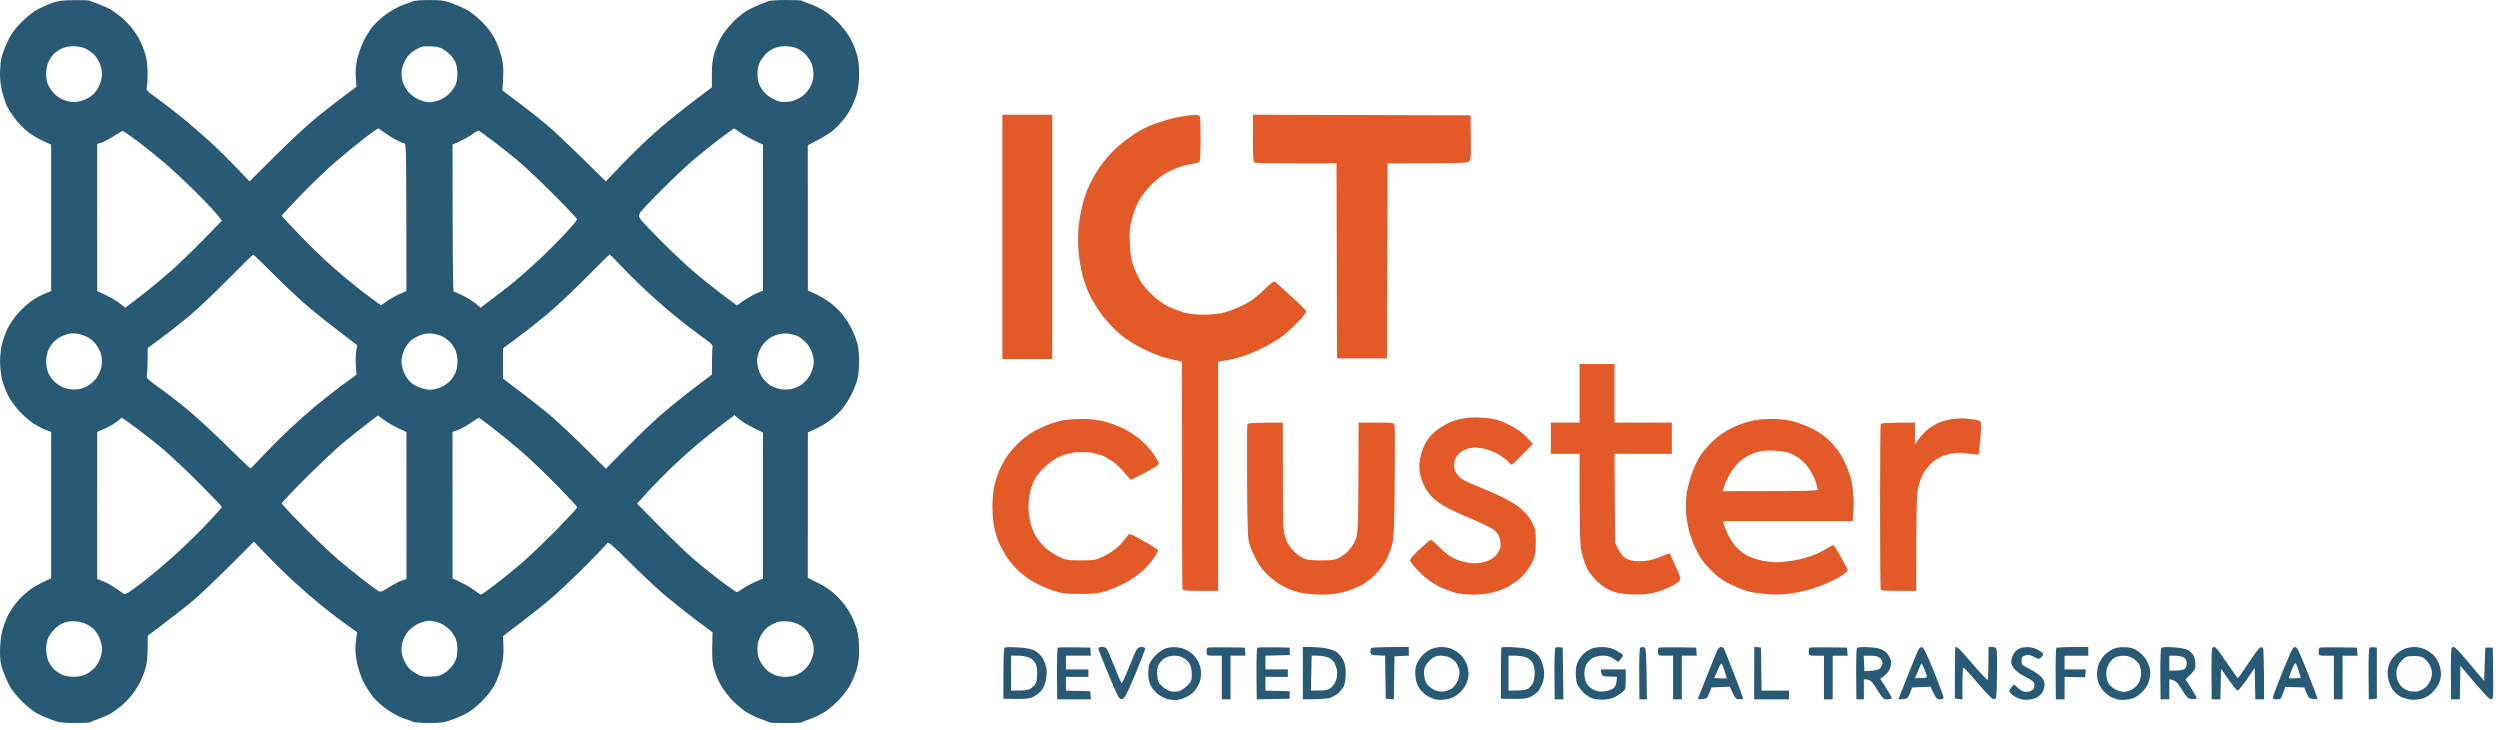 <svg width="243" height="71" viewBox="0 0 243 71" fill="none" xmlns="http://www.w3.org/2000/svg">
<path fill-rule="evenodd" clip-rule="evenodd" d="M7.21 0.012C8.01 0.004 8.691 0.025 8.725 0.061C8.759 0.096 9.14 0.25 9.573 0.402C10.007 0.555 10.553 0.796 10.785 0.937C11.018 1.077 11.464 1.402 11.774 1.659C12.085 1.914 12.556 2.397 12.819 2.73C13.083 3.063 13.437 3.608 13.604 3.941C13.772 4.275 14.007 4.874 14.127 5.274C14.262 5.727 14.345 6.412 14.349 7.092C14.353 7.691 14.316 8.319 14.268 8.485C14.19 8.757 14.269 8.85 15.059 9.403C15.54 9.741 16.618 10.565 17.45 11.235C18.283 11.905 19.619 13.049 20.419 13.778C21.219 14.507 22.409 15.672 24.255 17.632L26.7 15.196C28.044 13.856 29.799 12.22 30.598 11.56C31.398 10.901 32.637 9.925 34.651 8.424L34.582 7.576C34.537 7.015 34.579 6.421 34.708 5.819C34.814 5.32 35.083 4.529 35.306 4.063C35.529 3.596 35.956 2.915 36.253 2.548C36.55 2.182 37.199 1.605 37.695 1.269C38.19 0.932 38.897 0.56 39.263 0.445C39.629 0.328 40.025 0.182 40.141 0.119C40.258 0.056 40.967 0.004 41.717 0.004C42.908 0.005 43.195 0.047 43.989 0.342C44.489 0.527 45.17 0.835 45.504 1.027C45.837 1.219 46.466 1.735 46.902 2.174C47.398 2.674 47.855 3.288 48.125 3.82C48.362 4.287 48.654 5.104 48.774 5.638C48.942 6.382 48.974 6.86 48.835 8.788L50.38 9.951C51.231 10.589 52.472 11.567 53.138 12.123C53.805 12.679 55.371 14.145 58.889 17.632L60.437 16.006C61.288 15.111 62.774 13.675 63.741 12.814C64.709 11.954 66.33 10.627 69.195 8.485L69.192 7.243C69.19 6.32 69.255 5.783 69.445 5.153C69.587 4.686 69.874 4.006 70.084 3.638C70.294 3.273 70.766 2.653 71.132 2.263C71.499 1.873 72.073 1.378 72.406 1.162C72.739 0.946 73.339 0.646 73.739 0.493C74.139 0.342 74.562 0.17 74.678 0.11C74.794 0.052 75.558 0.002 76.375 3.97101e-05C77.191 -0.001 77.887 0.025 77.92 0.061C77.952 0.096 78.334 0.25 78.768 0.404C79.202 0.557 79.856 0.878 80.222 1.118C80.588 1.358 81.189 1.873 81.556 2.263C81.922 2.653 82.395 3.273 82.605 3.638C82.814 4.006 83.104 4.686 83.248 5.153C83.437 5.77 83.509 6.315 83.509 7.152C83.507 7.831 83.427 8.601 83.311 9.03C83.203 9.43 82.915 10.139 82.67 10.605C82.405 11.11 81.905 11.776 81.435 12.248C80.866 12.822 80.352 13.192 78.518 14.119L78.526 28.234L79.283 28.579C79.7 28.769 80.341 29.154 80.707 29.432C81.073 29.711 81.608 30.223 81.894 30.571C82.182 30.918 82.597 31.584 82.819 32.05C83.041 32.517 83.288 33.171 83.367 33.504C83.447 33.837 83.512 34.573 83.512 35.14C83.512 35.707 83.447 36.443 83.367 36.776C83.288 37.109 83.041 37.763 82.819 38.23C82.597 38.696 82.182 39.362 81.894 39.709C81.608 40.057 81.073 40.569 80.707 40.848C80.341 41.127 79.7 41.511 78.526 42.046L78.518 56.161L79.582 56.699C80.352 57.088 80.866 57.458 81.435 58.032C81.905 58.504 82.405 59.17 82.67 59.675C82.915 60.141 83.202 60.85 83.31 61.25C83.421 61.67 83.504 62.462 83.505 63.128C83.507 63.966 83.437 64.509 83.247 65.127C83.104 65.594 82.814 66.276 82.605 66.641C82.395 67.007 81.922 67.626 81.556 68.017C81.189 68.407 80.588 68.922 80.222 69.162C79.856 69.401 79.202 69.723 78.768 69.876C78.334 70.03 77.957 70.183 77.929 70.216C77.901 70.25 77.193 70.278 76.354 70.28C75.515 70.281 74.802 70.254 74.769 70.219C74.736 70.184 74.355 70.03 73.921 69.876C73.487 69.723 72.832 69.401 72.466 69.162C72.1 68.922 71.499 68.407 71.132 68.017C70.766 67.626 70.294 67.007 70.084 66.641C69.874 66.276 69.585 65.594 69.441 65.127C69.222 64.419 69.185 64.045 69.255 61.459L67.559 60.189C66.626 59.491 65.236 58.381 64.469 57.723C63.702 57.065 62.189 55.64 61.106 54.557C59.632 53.084 59.114 52.632 59.046 52.766C58.996 52.864 58.137 53.773 57.137 54.785C56.137 55.798 54.638 57.224 53.805 57.956C52.972 58.686 51.526 59.855 48.897 61.823L48.934 62.87C48.961 63.642 48.904 64.17 48.716 64.885C48.576 65.418 48.287 66.181 48.073 66.58C47.859 66.98 47.33 67.666 46.897 68.105C46.465 68.545 45.837 69.061 45.504 69.252C45.17 69.445 44.489 69.753 43.989 69.938C43.195 70.233 42.908 70.275 41.717 70.276C40.967 70.276 40.258 70.224 40.141 70.161C40.025 70.098 39.629 69.952 39.263 69.835C38.897 69.72 38.19 69.348 37.695 69.011C37.199 68.675 36.55 68.098 36.253 67.732C35.956 67.366 35.529 66.684 35.306 66.218C35.083 65.751 34.82 64.988 34.721 64.521C34.621 64.055 34.543 63.401 34.544 63.067C34.546 62.734 34.586 62.234 34.718 61.451L33.688 60.722C33.121 60.319 32.085 59.531 31.386 58.97C30.686 58.407 29.459 57.351 28.659 56.622C27.86 55.892 26.637 54.7 24.677 52.648L22.366 54.961C21.095 56.234 19.51 57.741 18.844 58.311C18.177 58.881 16.896 59.898 14.36 61.789L14.353 63.035C14.348 63.864 14.273 64.521 14.129 65.006C14.009 65.406 13.772 66.005 13.604 66.339C13.437 66.672 13.083 67.217 12.819 67.55C12.556 67.883 12.085 68.366 11.774 68.621C11.464 68.878 11.018 69.203 10.785 69.343C10.553 69.484 10.007 69.725 9.573 69.878C9.14 70.03 8.763 70.183 8.735 70.216C8.707 70.25 8.053 70.276 7.281 70.276C6.077 70.276 5.756 70.233 5.029 69.967C4.562 69.796 3.908 69.512 3.575 69.334C3.242 69.156 2.587 68.627 2.121 68.158C1.654 67.69 1.126 67.033 0.945 66.701C0.766 66.369 0.48 65.715 0.309 65.248C0.062 64.571 0 64.181 0.001 63.31C0.002 62.71 0.087 61.864 0.19 61.432C0.293 60.999 0.536 60.317 0.728 59.917C0.922 59.517 1.315 58.907 1.601 58.561C1.887 58.216 2.422 57.697 2.791 57.41C3.16 57.123 3.8 56.738 4.968 56.222L4.971 41.986L4.394 41.765C4.077 41.643 3.522 41.343 3.16 41.099C2.798 40.853 2.198 40.321 1.827 39.915C1.455 39.509 0.977 38.827 0.763 38.4C0.55 37.973 0.292 37.269 0.19 36.836C0.087 36.404 0.004 35.639 0.004 35.14C0.004 34.64 0.087 33.876 0.19 33.444C0.292 33.011 0.55 32.307 0.763 31.88C0.977 31.453 1.455 30.771 1.827 30.365C2.198 29.959 2.798 29.427 3.16 29.181C3.522 28.937 4.077 28.637 4.971 28.294L4.968 14.058L4.15 13.683C3.701 13.477 3.043 13.082 2.688 12.804C2.333 12.528 1.796 11.974 1.493 11.574C1.19 11.175 0.84 10.643 0.714 10.393C0.588 10.143 0.376 9.544 0.242 9.06C0.096 8.53 0 7.81 0 7.243C0 6.727 0.059 6.018 0.132 5.668C0.205 5.318 0.477 4.582 0.738 4.032C1.102 3.267 1.418 2.827 2.09 2.151C2.574 1.666 3.268 1.111 3.635 0.918C4.001 0.726 4.629 0.446 5.029 0.297C5.62 0.078 6.029 0.023 7.21 0.012V0.012ZM5.187 5.289C5.007 5.481 4.776 5.842 4.672 6.092C4.569 6.342 4.484 6.846 4.484 7.213C4.484 7.623 4.571 8.054 4.712 8.333C4.838 8.583 5.124 8.966 5.348 9.184C5.572 9.402 6.029 9.669 6.362 9.775C6.756 9.902 7.147 9.944 7.483 9.894C7.767 9.852 8.203 9.713 8.452 9.587C8.702 9.46 9.023 9.229 9.165 9.072C9.308 8.916 9.512 8.611 9.619 8.394C9.727 8.177 9.85 7.769 9.892 7.485C9.942 7.15 9.901 6.758 9.773 6.365C9.667 6.031 9.4 5.573 9.182 5.347C8.964 5.12 8.568 4.836 8.301 4.713C8.019 4.585 7.537 4.491 7.15 4.491C6.756 4.491 6.284 4.584 5.998 4.717C5.732 4.839 5.367 5.097 5.187 5.289V5.289ZM39.422 5.789C39.242 6.105 39.07 6.583 39.04 6.849C39.01 7.116 39.048 7.579 39.127 7.879C39.206 8.178 39.446 8.639 39.66 8.9C39.875 9.162 40.323 9.503 40.656 9.656C40.99 9.81 41.454 9.938 41.686 9.94C41.92 9.942 42.355 9.859 42.656 9.755C42.956 9.65 43.407 9.363 43.659 9.116C43.91 8.869 44.202 8.449 44.306 8.182C44.428 7.872 44.481 7.433 44.454 6.963C44.424 6.413 44.329 6.102 44.08 5.721C43.897 5.441 43.519 5.063 43.24 4.88C42.83 4.61 42.571 4.54 41.877 4.511C41.107 4.479 40.956 4.513 40.384 4.844C39.934 5.106 39.652 5.382 39.422 5.789V5.789ZM74.485 5.191C74.296 5.37 74.025 5.735 73.884 6.001C73.705 6.339 73.627 6.705 73.629 7.213C73.629 7.78 73.7 8.066 73.956 8.515C74.164 8.88 74.495 9.224 74.86 9.453C75.176 9.652 75.627 9.848 75.86 9.888C76.092 9.928 76.528 9.918 76.829 9.867C77.13 9.816 77.618 9.607 77.915 9.402C78.258 9.166 78.567 8.81 78.763 8.428C78.987 7.988 79.07 7.643 79.065 7.156C79.06 6.72 78.969 6.316 78.803 6.001C78.662 5.735 78.392 5.37 78.203 5.189C78.014 5.01 77.654 4.779 77.405 4.674C77.155 4.571 76.664 4.489 76.314 4.491C75.964 4.494 75.486 4.579 75.254 4.679C75.021 4.781 74.674 5.01 74.485 5.191V5.191ZM32.55 15.792C31.691 16.538 30.175 17.992 29.183 19.026C28.189 20.059 27.377 20.93 27.378 20.964C27.378 20.998 28.158 21.838 29.11 22.831C30.061 23.825 31.523 25.235 32.355 25.966C33.189 26.696 34.306 27.631 34.84 28.041C35.373 28.453 36.082 28.989 36.415 29.233L37.021 29.677C37.873 29.075 38.431 28.763 38.811 28.597L39.502 28.294C39.505 14.814 39.483 13.937 39.323 13.937C39.224 13.937 38.828 13.769 38.445 13.563C38.062 13.355 37.543 13.028 37.294 12.836C37.044 12.642 36.798 12.483 36.748 12.484C36.699 12.484 36.084 12.924 35.385 13.461C34.686 13.998 33.41 15.047 32.55 15.792V15.792ZM67.316 15.613C66.65 16.185 65.273 17.487 64.257 18.506C63.24 19.525 62.327 20.494 62.227 20.661C62.066 20.93 62.066 20.998 62.227 21.267C62.327 21.433 63.24 22.402 64.257 23.419C65.273 24.436 66.704 25.783 67.438 26.412C68.171 27.041 69.412 28.034 70.194 28.622L71.618 29.688C72.51 29.043 73.083 28.716 73.466 28.545L74.163 28.234V14.058C72.895 13.48 72.282 13.128 71.982 12.902C71.681 12.677 71.404 12.49 71.363 12.488C71.321 12.486 70.667 12.953 69.908 13.529C69.15 14.103 67.983 15.042 67.316 15.613ZM44.746 13.71L43.989 14.058C43.989 25.892 44.03 28.355 44.11 28.355C44.177 28.355 44.572 28.523 44.989 28.728C45.406 28.933 45.964 29.282 46.231 29.504L46.715 29.906C48.514 28.563 49.468 27.815 49.996 27.376C50.524 26.939 51.584 25.996 52.35 25.281C53.117 24.568 54.276 23.414 54.925 22.716C55.575 22.02 56.107 21.394 56.107 21.328C56.107 21.261 55.058 20.154 53.774 18.866C52.491 17.578 50.896 16.074 50.23 15.523C49.563 14.972 48.501 14.136 47.867 13.666C47.234 13.194 46.657 12.77 46.586 12.723C46.513 12.676 46.24 12.799 45.98 12.999C45.718 13.199 45.163 13.519 44.746 13.71V13.71ZM9.904 13.85L9.446 13.998L9.45 28.294C10.625 28.813 11.24 29.177 11.573 29.436L12.179 29.907C13.211 29.132 13.92 28.58 14.421 28.182C14.92 27.783 15.901 26.958 16.602 26.347C17.301 25.737 18.706 24.385 19.722 23.343L21.57 21.449C21.147 20.84 20.207 19.845 19.206 18.845C18.206 17.844 16.815 16.534 16.116 15.932C15.417 15.33 14.217 14.364 13.451 13.784C12.684 13.205 12.003 12.732 11.936 12.732C11.87 12.733 11.488 12.951 11.088 13.216C10.688 13.483 10.155 13.767 9.904 13.85V13.85ZM18.298 30.801C17.532 31.436 16.333 32.376 15.632 32.89L14.36 33.824C14.349 35.736 14.312 36.4 14.27 36.533C14.206 36.736 14.407 36.927 15.476 37.684C16.181 38.185 17.447 39.164 18.286 39.862C19.126 40.559 20.821 42.129 22.055 43.347C23.289 44.566 24.326 45.549 24.36 45.532C24.395 45.514 24.962 44.926 25.619 44.227C26.276 43.528 27.42 42.389 28.16 41.697C28.902 41.005 30.025 40.006 30.659 39.475C31.293 38.944 32.45 38.038 33.232 37.461L34.653 36.412C34.543 35.192 34.557 34.547 34.614 34.194L34.718 33.55C31.901 31.428 30.401 30.21 29.568 29.475C28.735 28.739 27.29 27.368 26.357 26.426C25.424 25.484 24.633 24.723 24.6 24.735C24.566 24.746 23.449 25.855 22.116 27.2C20.783 28.547 19.064 30.166 18.298 30.801V30.801ZM53.138 30.583C52.272 31.304 50.963 32.335 50.23 32.873L48.897 33.852V36.808C51.526 38.777 52.89 39.865 53.623 40.496C54.356 41.128 55.842 42.526 56.925 43.602L58.894 45.56C61.664 42.714 63.178 41.263 64.044 40.5C64.911 39.737 66.426 38.506 67.41 37.763L69.198 36.412C69.198 34.534 69.225 33.88 69.259 33.747C69.306 33.554 69.126 33.367 68.378 32.839C67.86 32.474 66.892 31.743 66.226 31.214C65.559 30.685 64.31 29.621 63.449 28.849C62.589 28.078 61.308 26.834 60.602 26.087C59.896 25.339 59.291 24.729 59.258 24.731C59.225 24.734 58.189 25.756 56.955 27.003C55.722 28.251 54.005 29.862 53.138 30.583V30.583ZM5.877 32.746C5.677 32.851 5.367 33.092 5.187 33.281C5.007 33.47 4.776 33.83 4.672 34.08C4.569 34.329 4.484 34.807 4.484 35.14C4.484 35.473 4.569 35.951 4.672 36.2C4.776 36.45 5.007 36.81 5.187 36.999C5.367 37.188 5.732 37.455 5.998 37.593C6.303 37.75 6.733 37.848 7.153 37.855C7.648 37.864 7.98 37.786 8.426 37.558C8.807 37.362 9.164 37.053 9.4 36.71C9.605 36.413 9.814 35.925 9.865 35.625C9.916 35.324 9.916 34.861 9.865 34.595C9.814 34.328 9.605 33.867 9.4 33.57C9.175 33.243 8.814 32.922 8.483 32.756C8.183 32.604 7.719 32.455 7.453 32.425C7.186 32.393 6.804 32.41 6.604 32.461C6.404 32.513 6.077 32.642 5.877 32.746V32.746ZM39.997 33.051C39.767 33.234 39.454 33.656 39.302 33.989C39.142 34.336 39.023 34.827 39.023 35.14C39.023 35.453 39.142 35.944 39.302 36.291C39.454 36.624 39.767 37.046 39.997 37.228C40.226 37.41 40.687 37.644 41.02 37.747C41.407 37.867 41.801 37.907 42.111 37.856C42.377 37.813 42.785 37.679 43.019 37.56C43.253 37.441 43.59 37.188 43.771 36.999C43.95 36.81 44.181 36.45 44.286 36.2C44.389 35.951 44.474 35.473 44.474 35.14C44.474 34.807 44.389 34.329 44.286 34.08C44.181 33.83 43.95 33.47 43.771 33.281C43.59 33.092 43.253 32.838 43.019 32.718C42.785 32.598 42.35 32.468 42.05 32.43C41.712 32.387 41.297 32.428 40.959 32.54C40.659 32.638 40.226 32.868 39.997 33.051V33.051ZM74.708 32.943C74.508 33.1 74.222 33.399 74.073 33.608C73.923 33.818 73.741 34.234 73.667 34.534C73.569 34.933 73.569 35.243 73.667 35.685C73.741 36.018 73.941 36.481 74.112 36.715C74.284 36.949 74.597 37.261 74.809 37.412C75.02 37.562 75.452 37.739 75.769 37.806C76.152 37.886 76.536 37.886 76.92 37.806C77.236 37.739 77.669 37.562 77.88 37.412C78.092 37.261 78.406 36.949 78.578 36.715C78.75 36.481 78.952 36.018 79.026 35.685C79.136 35.192 79.125 34.955 78.969 34.413C78.842 33.972 78.623 33.587 78.318 33.274C78.065 33.015 77.695 32.734 77.496 32.651C77.296 32.569 76.914 32.471 76.647 32.433C76.381 32.396 75.918 32.431 75.617 32.512C75.317 32.593 74.908 32.787 74.708 32.943V32.943ZM35.53 41.306C34.871 41.813 33.846 42.633 33.253 43.127C32.66 43.621 31.099 45.093 29.785 46.398C28.472 47.703 27.394 48.838 27.392 48.922C27.389 49.005 28.355 50.044 29.538 51.229C30.721 52.415 32.18 53.803 32.78 54.316C33.379 54.827 34.451 55.697 35.16 56.248C35.868 56.801 36.577 57.327 36.735 57.419C36.998 57.574 37.084 57.547 37.809 57.083C38.241 56.807 38.802 56.513 39.053 56.431L39.511 56.282L39.502 41.986C38.424 41.517 37.8 41.157 37.421 40.883L36.73 40.385L35.53 41.306ZM70.326 41.156C69.736 41.598 68.654 42.461 67.921 43.074C67.188 43.685 66.016 44.732 65.316 45.401C64.616 46.07 63.567 47.142 62.983 47.784L61.922 48.951C65.07 52.168 66.582 53.622 67.315 54.255C68.048 54.89 69.289 55.891 70.072 56.481C70.856 57.071 71.55 57.553 71.617 57.553C71.684 57.553 71.916 57.421 72.132 57.259C72.349 57.097 72.894 56.797 73.344 56.593L74.162 56.221V42.045C72.801 41.401 72.178 41.021 71.902 40.784L71.398 40.351L70.326 41.156ZM10.208 41.654L9.45 41.984L9.446 56.281C10.155 56.513 10.706 56.812 11.129 57.097C11.552 57.381 11.962 57.664 12.038 57.723C12.13 57.794 12.43 57.649 12.906 57.303C13.306 57.011 14.041 56.446 14.542 56.047C15.041 55.649 16.128 54.721 16.956 53.985C17.783 53.248 19.16 51.911 20.017 51.011C20.872 50.112 21.572 49.335 21.572 49.284C21.57 49.234 20.602 48.22 19.419 47.029C18.235 45.84 16.669 44.357 15.935 43.735C15.202 43.112 13.988 42.151 13.239 41.598C12.489 41.044 11.861 40.593 11.845 40.596C11.829 40.599 11.624 40.763 11.391 40.962C11.157 41.159 10.625 41.471 10.208 41.654V41.654ZM44.562 41.769L43.985 41.984L43.989 56.221C45.162 56.755 45.762 57.109 46.079 57.353C46.395 57.597 46.695 57.796 46.746 57.797C46.795 57.797 47.363 57.402 48.006 56.919C48.65 56.435 49.821 55.486 50.611 54.81C51.401 54.135 52.96 52.65 54.077 51.509C55.193 50.369 56.107 49.381 56.107 49.315C56.107 49.248 55.193 48.26 54.077 47.12C52.96 45.98 51.399 44.495 50.608 43.819C49.816 43.144 48.589 42.141 47.88 41.59C47.17 41.042 46.564 40.595 46.531 40.598C46.498 40.603 46.173 40.819 45.807 41.079C45.439 41.34 44.88 41.65 44.562 41.769V41.769ZM5.348 61.095C5.124 61.313 4.836 61.696 4.712 61.945C4.566 62.236 4.484 62.652 4.486 63.096C4.487 63.514 4.578 63.987 4.713 64.278C4.836 64.544 5.094 64.91 5.286 65.09C5.477 65.269 5.839 65.501 6.089 65.604C6.339 65.707 6.83 65.791 7.18 65.79C7.533 65.789 8.032 65.689 8.301 65.566C8.568 65.445 8.964 65.159 9.182 64.932C9.4 64.705 9.667 64.247 9.773 63.914C9.901 63.52 9.942 63.129 9.892 62.794C9.85 62.511 9.727 62.102 9.619 61.885C9.512 61.669 9.307 61.364 9.165 61.208C9.023 61.05 8.689 60.812 8.422 60.678C8.156 60.542 7.665 60.413 7.331 60.389C6.99 60.364 6.513 60.422 6.241 60.522C5.974 60.619 5.572 60.877 5.348 61.095V61.095ZM39.66 61.378C39.445 61.641 39.206 62.1 39.127 62.4C39.048 62.7 39.008 63.163 39.04 63.43C39.07 63.696 39.242 64.174 39.422 64.49C39.652 64.897 39.934 65.174 40.384 65.435C40.955 65.766 41.107 65.799 41.877 65.768C42.571 65.739 42.829 65.669 43.24 65.398C43.519 65.216 43.896 64.838 44.08 64.558C44.329 64.178 44.423 63.867 44.454 63.316C44.481 62.846 44.428 62.408 44.305 62.097C44.201 61.83 43.91 61.41 43.658 61.164C43.407 60.917 42.955 60.63 42.656 60.525C42.355 60.421 41.919 60.338 41.686 60.339C41.453 60.341 40.99 60.468 40.656 60.622C40.323 60.776 39.875 61.117 39.66 61.378V61.378ZM74.678 60.919C74.461 61.067 74.136 61.447 73.956 61.764C73.7 62.213 73.627 62.499 73.627 63.066C73.627 63.574 73.705 63.94 73.884 64.278C74.025 64.544 74.295 64.91 74.485 65.09C74.674 65.269 75.033 65.501 75.284 65.604C75.534 65.707 76.011 65.792 76.344 65.792C76.678 65.792 77.154 65.707 77.405 65.604C77.654 65.501 78.014 65.269 78.203 65.09C78.392 64.91 78.646 64.572 78.767 64.338C78.887 64.106 79.024 63.724 79.069 63.49C79.115 63.258 79.088 62.821 79.011 62.521C78.934 62.222 78.739 61.772 78.576 61.521C78.415 61.272 78.051 60.931 77.768 60.764C77.459 60.582 76.987 60.436 76.587 60.398C76.186 60.362 75.751 60.399 75.496 60.494C75.262 60.58 74.894 60.771 74.678 60.919V60.919ZM238.505 62.884C238.56 62.884 238.748 63.035 238.923 63.218C239.097 63.402 239.737 64.143 241.454 66.18L241.575 62.945H242.302L242.333 65.459C242.362 67.903 242.356 67.973 242.121 67.973C241.957 67.973 241.43 67.439 239.152 64.72L239.091 67.973H238.243L238.222 65.51C238.211 64.155 238.248 63.01 238.303 62.965C238.359 62.921 238.45 62.884 238.505 62.884V62.884Z" fill="#285A75"/>
<path fill-rule="evenodd" clip-rule="evenodd" d="M97.43 11.151H102.277V34.898H97.43V11.151ZM116.122 11.162C116.425 11.154 116.597 11.211 116.637 11.332C116.67 11.433 116.697 12.428 116.695 13.543C116.695 14.659 116.654 15.633 116.604 15.706C116.556 15.78 116.215 15.88 115.85 15.929C115.484 15.978 114.829 16.153 114.395 16.319C113.962 16.485 113.335 16.803 113.002 17.023C112.668 17.245 112.075 17.772 111.682 18.196C111.289 18.619 110.812 19.279 110.622 19.662C110.431 20.045 110.16 20.782 110.018 21.298C109.803 22.084 109.77 22.463 109.818 23.63C109.867 24.784 109.938 25.191 110.235 25.993C110.431 26.526 110.76 27.208 110.963 27.507C111.167 27.806 111.681 28.376 112.106 28.771C112.541 29.174 113.199 29.634 113.608 29.819C114.008 29.999 114.662 30.247 115.062 30.367C115.554 30.514 116.18 30.583 117.001 30.583C117.761 30.582 118.507 30.503 119 30.373C119.434 30.258 120.237 29.947 120.788 29.683C121.546 29.32 122.029 28.971 122.787 28.24C123.615 27.442 123.818 27.301 123.969 27.421C124.069 27.501 124.777 28.137 125.544 28.836C126.311 29.534 126.951 30.175 126.968 30.261C126.985 30.346 126.63 30.803 126.18 31.278C125.731 31.751 125.035 32.385 124.635 32.684C124.235 32.985 123.391 33.489 122.757 33.807C122.123 34.125 121.169 34.521 120.636 34.688C120.103 34.855 119.381 35.025 118.394 35.14V57.434H116.698C115.297 57.434 114.99 57.402 114.941 57.252C114.908 57.153 114.88 52.135 114.88 35.14L113.759 34.898C112.975 34.728 112.201 34.441 111.184 33.941C110.196 33.454 109.438 32.976 108.821 32.45C108.322 32.024 107.566 31.215 107.141 30.651C106.717 30.088 106.162 29.191 105.909 28.658C105.656 28.125 105.335 27.226 105.195 26.659C105.056 26.092 104.893 25.111 104.835 24.478C104.774 23.813 104.774 22.816 104.835 22.116C104.895 21.449 105.079 20.4 105.246 19.783C105.412 19.167 105.72 18.322 105.93 17.905C106.138 17.488 106.5 16.849 106.735 16.482C106.969 16.114 107.44 15.498 107.779 15.109C108.119 14.72 108.806 14.092 109.306 13.712C109.806 13.333 110.515 12.852 110.881 12.645C111.247 12.436 112.038 12.099 112.638 11.895C113.238 11.69 114.165 11.444 114.698 11.348C115.231 11.251 115.873 11.168 116.122 11.162V11.162ZM121.789 11.149L142.934 11.211L142.964 13.362C142.989 15.187 142.965 15.54 142.804 15.694C142.643 15.848 142.017 15.876 134.875 15.876L134.814 34.837H129.967L129.907 15.876H126.029C123.896 15.876 122.07 15.849 121.969 15.815C121.816 15.764 121.787 15.391 121.789 13.451V11.149ZM153.536 35.384H156.929V41.078H162.503V44.107H156.929L156.989 52.77L157.292 53.369C157.46 53.698 157.75 54.08 157.939 54.217C158.129 54.354 158.537 54.494 158.848 54.528C159.16 54.562 159.714 54.551 160.08 54.504C160.447 54.456 161.088 54.264 161.506 54.078C161.923 53.891 162.281 53.766 162.301 53.8C162.321 53.833 162.58 54.395 162.875 55.048C163.307 56 163.385 56.277 163.276 56.441C163.201 56.554 162.792 56.822 162.367 57.035C161.942 57.249 161.186 57.515 160.685 57.626C160.035 57.772 159.434 57.813 158.565 57.773C157.746 57.734 157.137 57.634 156.686 57.463C156.311 57.32 155.73 56.95 155.353 56.612C154.987 56.283 154.54 55.747 154.36 55.422C154.179 55.096 153.92 54.394 153.783 53.861C153.554 52.969 153.533 52.539 153.536 44.107H150.749V41.078H153.536V35.384ZM144.326 40.613C144.826 40.658 145.453 40.773 145.72 40.869C145.986 40.966 146.477 41.182 146.81 41.352C147.143 41.52 147.612 41.815 147.852 42.004C148.091 42.194 148.446 42.53 148.991 43.149L148.022 44.142C147.489 44.689 147.013 45.151 146.962 45.167C146.912 45.183 146.771 45.074 146.648 44.925C146.525 44.775 146.157 44.479 145.83 44.268C145.503 44.058 144.935 43.798 144.568 43.692C144.202 43.586 143.657 43.499 143.356 43.499C143.033 43.499 142.591 43.611 142.266 43.773C141.872 43.97 141.659 44.18 141.495 44.531C141.322 44.902 141.292 45.129 141.365 45.501C141.424 45.788 141.613 46.134 141.834 46.352C142.068 46.585 142.698 46.912 143.538 47.239C144.271 47.524 145.362 48 145.962 48.297C146.562 48.594 147.322 49.04 147.649 49.288C147.976 49.538 148.429 50.014 148.656 50.347C148.881 50.68 149.124 51.171 149.194 51.437C149.264 51.704 149.299 52.413 149.273 53.013C149.229 53.974 149.174 54.193 148.805 54.878C148.575 55.305 148.137 55.878 147.833 56.151C147.528 56.423 146.956 56.821 146.561 57.034C146.164 57.246 145.487 57.504 145.053 57.607C144.62 57.71 143.802 57.795 143.235 57.797C142.669 57.798 141.878 57.716 141.478 57.615C141.078 57.514 140.343 57.233 139.842 56.989C139.187 56.67 138.674 56.292 138 55.628C137.469 55.106 137.064 54.603 137.061 54.466C137.057 54.314 137.415 53.898 138.026 53.346C138.558 52.862 139.035 52.466 139.085 52.465C139.136 52.465 139.557 52.837 140.024 53.292C140.658 53.911 141.056 54.191 141.599 54.396C141.999 54.548 142.627 54.7 142.993 54.735C143.415 54.777 143.905 54.731 144.326 54.613C144.776 54.487 145.115 54.293 145.366 54.022C145.57 53.8 145.778 53.455 145.827 53.255C145.877 53.055 145.859 52.659 145.789 52.376C145.701 52.029 145.524 51.752 145.244 51.528C145.015 51.344 144.13 50.9 143.275 50.538C142.42 50.177 141.299 49.673 140.781 49.418C140.262 49.161 139.6 48.71 139.297 48.408C138.998 48.108 138.616 47.591 138.449 47.257C138.283 46.924 138.09 46.364 138.021 46.016C137.934 45.571 137.935 45.141 138.026 44.592C138.101 44.135 138.323 43.498 138.554 43.077C138.829 42.573 139.172 42.181 139.67 41.798C140.065 41.494 140.715 41.121 141.115 40.969C141.515 40.817 142.197 40.655 142.629 40.612C143.063 40.568 143.827 40.568 144.326 40.613V40.613ZM190.92 40.671C191.12 40.691 191.543 40.735 191.859 40.77C192.183 40.807 192.475 40.912 192.526 41.01C192.577 41.106 192.562 41.837 192.496 42.634C192.429 43.43 192.348 44.116 192.314 44.157C192.281 44.199 191.871 44.17 191.405 44.094C190.938 44.018 190.312 43.99 190.011 44.032C189.712 44.075 189.221 44.188 188.921 44.285C188.621 44.381 188.131 44.673 187.83 44.932C187.531 45.192 187.137 45.672 186.956 45.997C186.775 46.323 186.544 46.973 186.443 47.439C186.297 48.112 186.26 49.234 186.255 57.435H184.558C183.159 57.435 182.852 57.402 182.801 57.253C182.768 57.153 182.74 53.554 182.74 49.257C182.74 44.958 182.768 41.359 182.801 41.26C182.852 41.11 183.151 41.078 186.134 41.078L186.127 43.199L186.473 42.714C186.664 42.447 187.034 42.041 187.294 41.814C187.556 41.585 188.042 41.272 188.375 41.117C188.709 40.962 189.336 40.791 189.769 40.737C190.203 40.681 190.72 40.653 190.92 40.671V40.671ZM105.124 40.726C105.973 40.716 106.626 40.784 107.305 40.953C107.838 41.087 108.711 41.413 109.244 41.678C109.777 41.943 110.541 42.453 110.94 42.81C111.34 43.167 111.867 43.755 112.112 44.116C112.356 44.477 112.589 44.868 112.627 44.986C112.684 45.155 112.441 45.335 111.395 45.894C110.679 46.277 110.038 46.606 109.971 46.625C109.904 46.644 109.632 46.375 109.365 46.029C109.098 45.682 108.608 45.195 108.274 44.946C107.941 44.697 107.45 44.404 107.184 44.295C106.917 44.185 106.372 44.048 105.972 43.991C105.572 43.933 104.891 43.927 104.457 43.978C104.025 44.027 103.357 44.214 102.973 44.391C102.59 44.568 101.973 44.999 101.601 45.349C101.229 45.698 100.798 46.203 100.641 46.47C100.484 46.736 100.269 47.282 100.164 47.681C100.06 48.081 99.972 48.79 99.972 49.257C99.972 49.723 100.058 50.432 100.161 50.832C100.266 51.231 100.495 51.803 100.672 52.104C100.847 52.403 101.24 52.889 101.544 53.183C101.847 53.478 102.449 53.886 102.882 54.092C103.621 54.442 103.757 54.466 105.07 54.466C106.437 54.466 106.492 54.456 107.373 54.022C107.964 53.731 108.487 53.355 108.889 52.931C109.226 52.576 109.56 52.176 109.63 52.043C109.752 51.812 109.824 51.837 111.166 52.589C111.94 53.021 112.573 53.431 112.573 53.497C112.572 53.564 112.396 53.885 112.18 54.212C111.966 54.539 111.462 55.112 111.062 55.484C110.661 55.857 109.897 56.389 109.365 56.666C108.832 56.943 107.987 57.297 107.487 57.453C106.711 57.695 106.338 57.735 104.942 57.727C103.513 57.717 103.184 57.675 102.337 57.394C101.803 57.217 100.959 56.844 100.458 56.564C99.933 56.269 99.243 55.74 98.822 55.309C98.422 54.898 97.918 54.268 97.703 53.908C97.487 53.548 97.175 52.928 97.012 52.528C96.847 52.128 96.657 51.419 96.589 50.953C96.521 50.486 96.464 49.723 96.464 49.257C96.464 48.79 96.519 48.04 96.583 47.591C96.648 47.14 96.851 46.404 97.034 45.955C97.215 45.504 97.558 44.837 97.797 44.471C98.035 44.104 98.581 43.462 99.011 43.044C99.49 42.577 100.144 42.102 100.701 41.816C101.201 41.56 101.882 41.261 102.215 41.153C102.549 41.044 103.067 40.907 103.367 40.848C103.667 40.789 104.457 40.734 105.124 40.726V40.726ZM172.137 40.72C172.989 40.714 173.637 40.786 174.318 40.961C174.852 41.099 175.724 41.439 176.257 41.718C176.916 42.063 177.473 42.479 177.995 43.014C178.518 43.552 178.915 44.113 179.236 44.774C179.496 45.307 179.795 46.07 179.898 46.47C180.002 46.87 180.118 47.66 180.158 48.227C180.198 48.792 180.196 49.569 180.074 50.65H167.472L167.544 50.922C167.584 51.072 167.752 51.494 167.916 51.861C168.081 52.227 168.417 52.768 168.662 53.061C168.908 53.355 169.38 53.749 169.713 53.937C170.047 54.125 170.688 54.362 171.137 54.463C171.588 54.565 172.269 54.648 172.652 54.649C173.036 54.649 173.826 54.568 174.409 54.468C174.993 54.367 175.811 54.149 176.227 53.983C176.644 53.817 177.244 53.517 177.56 53.317C177.877 53.115 178.177 52.971 178.226 52.994C178.277 53.019 178.606 53.549 178.957 54.176C179.309 54.802 179.598 55.369 179.598 55.436C179.599 55.502 179.393 55.697 179.141 55.871C178.888 56.044 178.327 56.35 177.893 56.552C177.461 56.753 176.669 57.056 176.136 57.225C175.603 57.395 174.704 57.601 174.137 57.683C173.506 57.774 172.636 57.803 171.895 57.757C171.228 57.716 170.356 57.596 169.956 57.491C169.556 57.385 168.766 57.071 168.199 56.795C167.413 56.411 166.96 56.081 166.29 55.409C165.658 54.773 165.277 54.256 164.927 53.558C164.66 53.025 164.334 52.192 164.202 51.71C164.07 51.227 163.927 50.395 163.886 49.862C163.841 49.301 163.871 48.484 163.955 47.924C164.036 47.391 164.275 46.49 164.487 45.925C164.699 45.358 165.07 44.594 165.312 44.228C165.553 43.861 166.1 43.235 166.526 42.835C166.978 42.411 167.678 41.92 168.205 41.657C168.702 41.409 169.517 41.099 170.016 40.967C170.614 40.809 171.341 40.724 172.137 40.72V40.72ZM169.774 44.369C169.475 44.542 169.025 44.908 168.774 45.182C168.525 45.457 168.165 45.995 167.974 46.379C167.784 46.762 167.593 47.225 167.55 47.409L167.472 47.742C175.68 47.742 176.681 47.708 176.68 47.591C176.679 47.507 176.593 47.167 176.487 46.833C176.382 46.5 176.097 45.927 175.853 45.561C175.597 45.175 175.155 44.725 174.803 44.494C174.47 44.275 174.007 44.039 173.773 43.973C173.54 43.906 172.941 43.829 172.44 43.8C171.926 43.77 171.269 43.814 170.925 43.901C170.592 43.985 170.075 44.196 169.774 44.369V44.369ZM124.695 41.078L124.696 46.258C124.697 50.822 124.722 51.522 124.908 52.156C125.047 52.631 125.283 53.057 125.603 53.414C125.87 53.71 126.306 54.069 126.573 54.21C126.982 54.425 127.267 54.466 128.391 54.466C129.458 54.466 129.808 54.42 130.148 54.241C130.382 54.116 130.779 53.817 131.031 53.575C131.283 53.331 131.609 52.833 131.757 52.467C132.018 51.817 132.025 51.666 132.058 41.078H133.769C135.442 41.078 135.482 41.084 135.549 41.351C135.588 41.5 135.595 43.995 135.566 46.894C135.522 51.345 135.482 52.286 135.309 52.952C135.195 53.385 134.928 54.064 134.716 54.463C134.503 54.86 134.029 55.489 133.662 55.859C133.296 56.229 132.668 56.706 132.268 56.916C131.868 57.128 131.105 57.414 130.572 57.551C129.903 57.723 129.228 57.8 128.391 57.797C127.724 57.796 126.825 57.71 126.391 57.608C125.958 57.505 125.251 57.247 124.818 57.034C124.387 56.821 123.706 56.342 123.303 55.969C122.842 55.54 122.411 54.984 122.132 54.454C121.888 53.994 121.591 53.318 121.471 52.952C121.277 52.358 121.251 51.692 121.22 46.85C121.202 43.86 121.212 41.339 121.242 41.247C121.284 41.113 121.65 41.078 124.695 41.078V41.078Z" fill="#E35927"/>
<path fill-rule="evenodd" clip-rule="evenodd" d="M97.627 62.97C97.575 63.036 97.533 64.174 97.532 65.501L97.531 67.913C99.438 67.973 99.946 67.928 100.278 67.805C100.544 67.706 100.93 67.446 101.134 67.224C101.371 66.97 101.559 66.59 101.649 66.187C101.728 65.837 101.761 65.32 101.723 65.036C101.685 64.752 101.533 64.303 101.385 64.036C101.231 63.758 100.914 63.437 100.638 63.28C100.269 63.073 99.872 62.991 98.939 62.93C98.186 62.882 97.686 62.896 97.627 62.97V62.97ZM98.278 63.733H98.945C99.311 63.733 99.803 63.815 100.035 63.915C100.289 64.024 100.539 64.256 100.656 64.491C100.795 64.768 100.84 65.11 100.807 65.651C100.767 66.335 100.72 66.456 100.369 66.772C100.012 67.092 99.894 67.126 98.278 67.126V65.43V63.733ZM102.826 62.963C102.768 63.009 102.73 64.155 102.741 65.511L102.762 67.974H106.034L105.973 67.187L103.61 67.126V65.793H105.791V65.066H103.61V63.733H106.034L105.973 62.946C103.615 62.894 102.883 62.917 102.826 62.963V62.963ZM106.758 63.037C106.757 63.12 107.207 64.267 107.758 65.585C108.69 67.814 108.781 67.979 109.052 67.947C109.308 67.917 109.466 67.625 110.355 65.521C110.911 64.205 111.338 63.073 111.305 63.007C111.272 62.94 111.108 62.885 110.942 62.885C110.757 62.885 110.573 62.992 110.473 63.158C110.381 63.308 110.04 64.099 109.715 64.917C109.391 65.735 109.083 66.404 109.033 66.401C108.983 66.4 108.661 65.677 108.317 64.794C107.973 63.91 107.632 63.118 107.559 63.032C107.487 62.945 107.277 62.877 107.094 62.88C106.911 62.883 106.76 62.953 106.758 63.037ZM113.123 63.103C112.856 63.228 112.461 63.53 112.244 63.775C112.027 64.018 111.796 64.354 111.729 64.521C111.663 64.687 111.608 65.123 111.608 65.49C111.608 65.895 111.697 66.335 111.834 66.611C111.957 66.861 112.27 67.242 112.53 67.458C112.804 67.687 113.242 67.901 113.577 67.973C113.894 68.041 114.33 68.06 114.547 68.018C114.764 67.974 115.132 67.843 115.365 67.726C115.597 67.609 115.905 67.385 116.047 67.229C116.19 67.073 116.402 66.753 116.52 66.52C116.637 66.286 116.739 65.823 116.744 65.49C116.752 65.064 116.664 64.705 116.446 64.279C116.224 63.844 115.971 63.571 115.547 63.309C115.113 63.042 114.778 62.938 114.283 62.912C113.817 62.888 113.457 62.947 113.123 63.103ZM113.214 63.976C113.454 63.829 113.82 63.735 114.153 63.735C114.486 63.735 114.852 63.829 115.092 63.976C115.309 64.109 115.567 64.382 115.668 64.582C115.768 64.781 115.847 65.231 115.845 65.581C115.84 66.152 115.793 66.263 115.39 66.659C115.143 66.903 114.777 67.141 114.577 67.189C114.377 67.236 114.037 67.242 113.82 67.201C113.603 67.16 113.228 66.949 112.987 66.732C112.608 66.392 112.54 66.248 112.487 65.672C112.443 65.197 112.483 64.892 112.622 64.612C112.732 64.395 112.997 64.109 113.214 63.976ZM117.367 62.963C117.31 63.009 117.272 63.202 117.283 63.391C117.304 63.726 117.318 63.733 118.031 63.733H118.758V67.974H119.606V63.733H121.06L121 62.946C118.265 62.894 117.425 62.917 117.367 62.963V62.963ZM122.215 62.963C122.157 63.009 122.119 64.155 122.13 65.511L122.151 67.974L125.362 67.913V67.187L122.999 67.126V65.793H125.18V65.066H122.999V63.733L125.362 63.673V62.946C123.004 62.894 122.272 62.917 122.215 62.963ZM126.635 65.43V67.974C128.552 67.974 129.089 67.911 129.392 67.785C129.641 67.682 129.974 67.477 130.131 67.331C130.286 67.185 130.502 66.902 130.607 66.702C130.728 66.473 130.802 66.025 130.805 65.49C130.808 64.842 130.746 64.521 130.54 64.127C130.391 63.844 130.107 63.503 129.907 63.37C129.707 63.237 129.229 63.073 128.846 63.008C128.463 62.941 127.809 62.887 127.392 62.887L126.635 62.885V65.43ZM127.495 63.733H128.095C128.425 63.733 128.886 63.815 129.119 63.915C129.352 64.015 129.617 64.247 129.708 64.43C129.799 64.613 129.908 64.914 129.95 65.097C129.993 65.279 129.976 65.661 129.913 65.945C129.841 66.267 129.661 66.584 129.428 66.793C129.102 67.087 128.963 67.126 127.422 67.126L127.459 65.43L127.495 63.733ZM133.323 62.979C133.235 63.027 133.181 63.204 133.201 63.37C133.235 63.65 133.292 63.675 133.936 63.703L134.633 63.733L134.693 67.913L135.481 67.974L135.542 63.794L136.935 63.733V62.885C134.258 62.889 133.41 62.929 133.323 62.979ZM139.056 63.109C138.789 63.231 138.412 63.515 138.22 63.743C138.026 63.971 137.788 64.349 137.69 64.582C137.568 64.875 137.534 65.231 137.581 65.733C137.631 66.258 137.743 66.592 137.989 66.937C138.176 67.2 138.519 67.523 138.753 67.658C138.985 67.791 139.367 67.944 139.601 67.996C139.85 68.053 140.3 68.035 140.692 67.954C141.168 67.854 141.493 67.691 141.831 67.379C142.091 67.141 142.404 66.726 142.525 66.46C142.646 66.193 142.747 65.785 142.747 65.551C142.747 65.318 142.68 64.916 142.598 64.659C142.515 64.401 142.308 64.019 142.137 63.811C141.967 63.601 141.585 63.309 141.289 63.16C140.945 62.986 140.534 62.889 140.146 62.89C139.813 62.89 139.322 62.99 139.056 63.109V63.109ZM139.11 64.067C139.407 63.812 139.627 63.733 140.035 63.733C140.329 63.733 140.734 63.816 140.934 63.915C141.134 64.016 141.407 64.247 141.541 64.43C141.674 64.613 141.814 64.955 141.851 65.187C141.895 65.46 141.841 65.803 141.7 66.145C141.579 66.438 141.316 66.789 141.116 66.925C140.916 67.061 140.534 67.191 140.268 67.217C139.96 67.245 139.631 67.18 139.367 67.042C139.138 66.921 138.849 66.687 138.724 66.52C138.598 66.354 138.464 65.972 138.427 65.672C138.382 65.309 138.419 65.006 138.54 64.763C138.639 64.563 138.896 64.25 139.11 64.067V64.067ZM145.922 62.988C145.911 63.065 145.9 64.205 145.896 65.521L145.89 67.913C147.943 67.968 148.321 67.924 148.72 67.756C149.004 67.635 149.382 67.349 149.56 67.12C149.739 66.89 149.946 66.429 150.02 66.096C150.118 65.654 150.118 65.327 150.021 64.885C149.948 64.551 149.782 64.102 149.652 63.885C149.522 63.668 149.185 63.376 148.902 63.237C148.524 63.049 148.062 62.964 147.164 62.916C146.29 62.868 145.935 62.889 145.922 62.988ZM146.63 63.733H147.296C147.662 63.733 148.153 63.816 148.387 63.915C148.627 64.018 148.89 64.254 148.993 64.46C149.092 64.66 149.174 65.097 149.174 65.43C149.174 65.763 149.092 66.199 148.993 66.399C148.892 66.599 148.688 66.845 148.538 66.945C148.361 67.063 147.976 67.127 146.63 67.126V65.43V63.733ZM151.179 62.961C151.121 63.008 151.082 64.155 151.093 65.511L151.113 67.974H151.962L151.901 62.946C151.424 62.89 151.237 62.913 151.179 62.961ZM154.749 63.025C154.582 63.093 154.296 63.252 154.113 63.38C153.93 63.508 153.642 63.844 153.475 64.127C153.246 64.516 153.17 64.822 153.164 65.369C153.159 65.769 153.217 66.26 153.292 66.46C153.369 66.659 153.631 67.029 153.877 67.28C154.123 67.532 154.515 67.798 154.749 67.874C154.981 67.947 155.446 68.007 155.779 68.004C156.112 68.001 156.575 67.92 156.809 67.823C157.042 67.727 157.41 67.503 157.627 67.326C158.011 67.012 158.021 66.983 158.021 66.035V65.066H155.597C155.656 65.721 155.685 65.734 156.415 65.763L157.172 65.793C157.121 66.542 157.018 66.75 156.809 66.912C156.642 67.04 156.233 67.172 155.9 67.204C155.447 67.247 155.186 67.204 154.87 67.029C154.636 66.901 154.349 66.639 154.23 66.446C154.111 66.254 154.008 65.851 154 65.551C153.991 65.252 154.074 64.829 154.184 64.612C154.294 64.395 154.562 64.109 154.779 63.977C155.03 63.822 155.391 63.733 155.779 63.73C156.231 63.727 156.5 63.804 156.839 64.033L157.294 64.339C157.838 63.715 157.838 63.713 157.597 63.529C157.463 63.427 157.136 63.242 156.869 63.117C156.574 62.979 156.124 62.893 155.718 62.896C155.351 62.899 154.915 62.957 154.749 63.025V63.025ZM159.419 62.962C159.361 63.009 159.322 64.155 159.333 65.511L159.354 67.974H160.081C160.021 63.032 160.012 62.945 159.772 62.911C159.636 62.891 159.477 62.914 159.419 62.962ZM161.234 62.963C161.177 63.009 161.14 63.202 161.151 63.391C161.17 63.727 161.186 63.733 161.898 63.733H162.626V67.974H163.474V63.733H164.928L164.867 62.946C162.132 62.894 161.291 62.917 161.234 62.963ZM167.018 63.037C166.953 63.12 166.503 64.198 166.02 65.43C165.536 66.663 165.106 67.745 165.065 67.836C165.006 67.963 165.095 67.991 165.458 67.957C165.889 67.917 165.946 67.869 166.14 67.368L166.352 66.823L168.139 66.746C168.647 67.889 168.732 67.974 169.028 67.974C169.217 67.974 169.394 67.946 169.421 67.912C169.449 67.878 169.062 66.801 168.56 65.519C168.058 64.237 167.609 63.12 167.56 63.037C167.512 62.953 167.396 62.885 167.304 62.885C167.212 62.885 167.083 62.953 167.018 63.037V63.037ZM167.152 64.714C167.227 64.552 167.323 64.471 167.364 64.532C167.406 64.593 167.53 64.915 167.64 65.248C167.749 65.581 167.839 65.882 167.838 65.914C167.836 65.948 167.564 65.962 166.625 65.914L166.821 65.46C166.929 65.21 167.078 64.875 167.152 64.714ZM170.511 65.422L170.502 67.974H173.895V67.126H171.229L171.169 62.946L170.519 62.87L170.511 65.422ZM175.899 62.964C175.84 63.01 175.803 63.202 175.814 63.391C175.834 63.727 175.849 63.735 176.561 63.735H177.289V67.975H178.137V63.735H179.591L179.53 62.947C176.797 62.895 175.956 62.918 175.899 62.964ZM180.5 62.967C180.444 63.011 180.408 64.156 180.419 65.511L180.439 67.975H181.166V66.037C181.788 66.026 181.915 66.159 182.439 67C182.995 67.895 183.077 67.975 183.438 67.975C183.655 67.975 183.854 67.934 183.881 67.884C183.907 67.834 183.665 67.384 183.342 66.885L182.755 65.976C183.262 65.667 183.51 65.367 183.636 65.11C183.792 64.788 183.84 64.511 183.787 64.219C183.747 63.986 183.563 63.641 183.379 63.455C183.176 63.248 182.833 63.073 182.499 63.007C182.2 62.946 181.65 62.894 181.278 62.891C180.906 62.888 180.556 62.923 180.5 62.967V62.967ZM181.154 63.735H181.827C182.338 63.735 182.557 63.793 182.742 63.977C182.875 64.11 182.986 64.314 182.989 64.431C182.993 64.548 182.897 64.763 182.777 64.91C182.608 65.116 182.411 65.184 181.227 65.238L181.191 64.486L181.154 63.735ZM186.536 63.033C186.467 63.119 186.026 64.171 185.553 65.37C185.08 66.57 184.65 67.653 184.596 67.777C184.51 67.978 184.55 67.997 184.969 67.958C185.399 67.918 185.456 67.87 185.65 67.37L185.862 66.824L187.65 66.748C188.162 67.903 188.238 67.975 188.558 67.975C188.827 67.975 188.92 67.921 188.911 67.763C188.905 67.647 188.482 66.515 187.972 65.249C187.367 63.749 186.977 62.935 186.851 62.912C186.746 62.893 186.604 62.947 186.536 63.033ZM186.65 64.704C186.771 64.402 186.772 64.403 186.985 64.886C187.103 65.152 187.231 65.494 187.273 65.643C187.342 65.9 187.31 65.916 186.135 65.916L186.331 65.461C186.439 65.212 186.582 64.871 186.65 64.704V64.704ZM190.013 65.31C190.013 66.642 190.011 67.774 190.01 67.824C190.008 67.875 190.171 67.929 190.374 67.945L190.74 67.975C190.74 65.628 190.781 64.922 190.831 64.893C190.88 64.863 191.521 65.547 192.254 66.415C193.255 67.597 193.648 67.981 193.83 67.952C194.06 67.917 194.073 67.808 194.106 65.673C194.125 64.441 194.112 63.309 194.076 63.159C194.027 62.952 193.926 62.887 193.648 62.887H193.284C193.284 65.328 193.243 66.059 193.194 66.086C193.144 66.113 192.503 65.43 191.77 64.57C191.037 63.708 190.369 62.977 190.285 62.946C190.202 62.913 190.107 62.887 190.073 62.887C190.04 62.887 190.013 63.977 190.013 65.31ZM196.356 62.998C196.213 63.05 195.982 63.225 195.843 63.385C195.703 63.543 195.557 63.866 195.518 64.098C195.463 64.423 195.512 64.619 195.729 64.935C195.907 65.197 196.324 65.51 196.859 65.784C197.525 66.125 197.716 66.284 197.749 66.521C197.771 66.689 197.699 66.92 197.589 67.036C197.474 67.159 197.211 67.248 196.972 67.248C196.68 67.248 196.439 67.142 196.163 66.888L195.769 66.529C195.307 66.998 195.268 67.121 195.353 67.279C195.415 67.396 195.671 67.609 195.92 67.754C196.196 67.913 196.588 68.018 196.92 68.021C197.22 68.024 197.648 67.946 197.872 67.849C198.097 67.752 198.381 67.509 198.505 67.309C198.629 67.109 198.732 66.769 198.734 66.552C198.736 66.289 198.627 66.035 198.404 65.791C198.221 65.588 197.717 65.248 197.283 65.032C196.544 64.666 196.496 64.617 196.496 64.229C196.496 63.875 196.548 63.8 196.859 63.706C197.143 63.618 197.328 63.65 197.708 63.845C198.187 64.093 198.195 64.093 198.435 63.862C198.618 63.684 198.644 63.588 198.541 63.469C198.467 63.382 198.208 63.216 197.966 63.099C197.725 62.982 197.321 62.89 197.071 62.895C196.822 62.899 196.499 62.945 196.356 62.998V62.998ZM199.889 62.968C199.833 63.013 199.797 64.158 199.808 65.512L199.828 67.975H200.677V65.794L202.676 65.833L202.737 65.067H200.677V63.735H202.979V62.887C200.662 62.887 199.945 62.923 199.889 62.968ZM205.342 63.106C205.075 63.231 204.691 63.518 204.486 63.746C204.283 63.973 204.044 64.377 203.956 64.643C203.868 64.91 203.816 65.409 203.842 65.752C203.875 66.197 203.992 66.524 204.251 66.896C204.451 67.182 204.806 67.526 205.039 67.659C205.273 67.792 205.655 67.945 205.887 67.997C206.136 68.054 206.588 68.036 206.978 67.955C207.488 67.849 207.767 67.7 208.166 67.321C208.515 66.988 208.748 66.626 208.876 66.219C208.998 65.832 209.038 65.438 208.988 65.128C208.945 64.862 208.788 64.429 208.641 64.165C208.493 63.902 208.135 63.52 207.846 63.317C207.42 63.019 207.175 62.941 206.573 62.913C206.04 62.889 205.689 62.944 205.342 63.106V63.106ZM205.496 63.95C205.68 63.834 206.069 63.741 206.372 63.738C206.709 63.737 207.068 63.828 207.311 63.978C207.528 64.11 207.797 64.37 207.91 64.552C208.021 64.737 208.115 65.132 208.116 65.431C208.118 65.757 208.024 66.142 207.882 66.387C207.751 66.612 207.454 66.899 207.22 67.023C206.988 67.148 206.633 67.25 206.433 67.25C206.233 67.248 205.882 67.153 205.653 67.036C205.426 66.92 205.136 66.689 205.01 66.521C204.885 66.355 204.762 65.965 204.737 65.655C204.706 65.264 204.764 64.949 204.929 64.625C205.06 64.368 205.315 64.066 205.496 63.95ZM210.078 62.954C210.016 63.007 209.976 64.141 209.987 65.512L210.007 67.975H210.856V66.037C211.434 66.091 211.616 66.283 212.068 67.006C212.592 67.847 212.669 67.917 213.078 67.945C213.323 67.962 213.522 67.921 213.522 67.854C213.522 67.787 213.277 67.351 212.976 66.885L212.431 66.037C213.323 65.195 213.393 65.054 213.397 64.613C213.399 64.331 213.319 63.935 213.219 63.735C213.119 63.535 212.86 63.282 212.643 63.172C212.409 63.054 211.83 62.95 211.219 62.917C210.653 62.885 210.14 62.902 210.078 62.954ZM210.856 63.735H211.431C211.748 63.733 212.129 63.816 212.28 63.916C212.461 64.038 212.552 64.219 212.552 64.462C212.552 64.662 212.466 64.907 212.362 65.007C212.241 65.123 211.933 65.189 210.856 65.189V64.462V63.735ZM215.037 62.968C214.981 63.013 214.944 64.158 214.955 65.512L214.976 67.975H215.824L215.885 65.007C217.012 66.651 217.407 67.127 217.49 67.127C217.574 67.127 217.982 66.633 218.399 66.028L219.157 64.928L219.217 67.975H220.066C220.066 63.958 220.02 62.985 219.944 62.947C219.878 62.914 219.755 62.912 219.672 62.944C219.588 62.974 219.084 63.655 218.551 64.456C218.018 65.257 217.555 65.913 217.521 65.914C217.488 65.917 217.106 65.39 216.672 64.745C216.24 64.099 215.762 63.417 215.612 63.23C215.462 63.041 215.295 62.887 215.239 62.887C215.183 62.887 215.092 62.923 215.037 62.968V62.968ZM222.895 62.98C222.819 63.028 222.341 64.104 221.835 65.37C221.327 66.636 220.913 67.742 220.914 67.824C220.914 67.913 221.075 67.977 221.308 67.978C221.672 67.979 221.717 67.934 221.914 67.372L222.126 66.764L223.974 66.824C224.378 67.865 224.438 67.918 224.836 67.945C225.079 67.962 225.276 67.949 225.276 67.915C225.276 67.882 224.863 66.805 224.358 65.522C223.854 64.24 223.376 63.119 223.297 63.033C223.22 62.947 223.129 62.879 223.095 62.883C223.062 62.888 222.971 62.93 222.895 62.98ZM222.745 65.128C222.885 64.762 223.053 64.462 223.117 64.462C223.18 64.462 223.324 64.784 223.64 65.891L223.065 65.934C222.749 65.958 222.489 65.936 222.489 65.885C222.489 65.836 222.604 65.495 222.745 65.128V65.128ZM225.462 62.964C225.404 63.011 225.366 63.203 225.377 63.392C225.398 63.729 225.412 63.735 226.125 63.735H226.852V67.975H227.7V63.735H229.154L229.094 62.947C226.359 62.896 225.519 62.918 225.462 62.964ZM230.31 62.962C230.252 63.01 230.213 64.158 230.224 65.512L230.245 67.975L231.032 67.915V62.947C230.555 62.891 230.368 62.914 230.31 62.962ZM233.518 63.158C233.22 63.309 232.797 63.664 232.579 63.947C232.318 64.286 232.157 64.658 232.105 65.037C232.06 65.37 232.089 65.843 232.174 66.158C232.255 66.458 232.454 66.881 232.616 67.097C232.779 67.314 233.088 67.582 233.305 67.693C233.522 67.805 233.917 67.936 234.183 67.987C234.459 68.04 234.928 68.021 235.274 67.946C235.68 67.858 236.036 67.67 236.354 67.379C236.614 67.141 236.926 66.727 237.047 66.461C237.169 66.194 237.268 65.786 237.268 65.552C237.268 65.32 237.202 64.917 237.119 64.66C237.038 64.402 236.83 64.021 236.659 63.812C236.488 63.603 236.106 63.311 235.811 63.162C235.473 62.991 235.05 62.889 234.668 62.888C234.275 62.885 233.871 62.981 233.518 63.158V63.158ZM233.913 63.846C234.062 63.786 234.466 63.751 234.81 63.766C235.319 63.79 235.508 63.864 235.814 64.159C236.023 64.359 236.251 64.74 236.321 65.007C236.414 65.364 236.409 65.62 236.299 65.976C236.218 66.243 235.982 66.614 235.773 66.8C235.565 66.987 235.205 67.171 234.971 67.208C234.738 67.247 234.342 67.217 234.092 67.143C233.843 67.068 233.512 66.857 233.358 66.673C233.204 66.49 233.034 66.149 232.982 65.916C232.93 65.683 232.919 65.315 232.959 65.098C232.999 64.882 233.169 64.536 233.337 64.33C233.505 64.124 233.764 63.906 233.913 63.846V63.846Z" fill="#285A75"/>
</svg>
